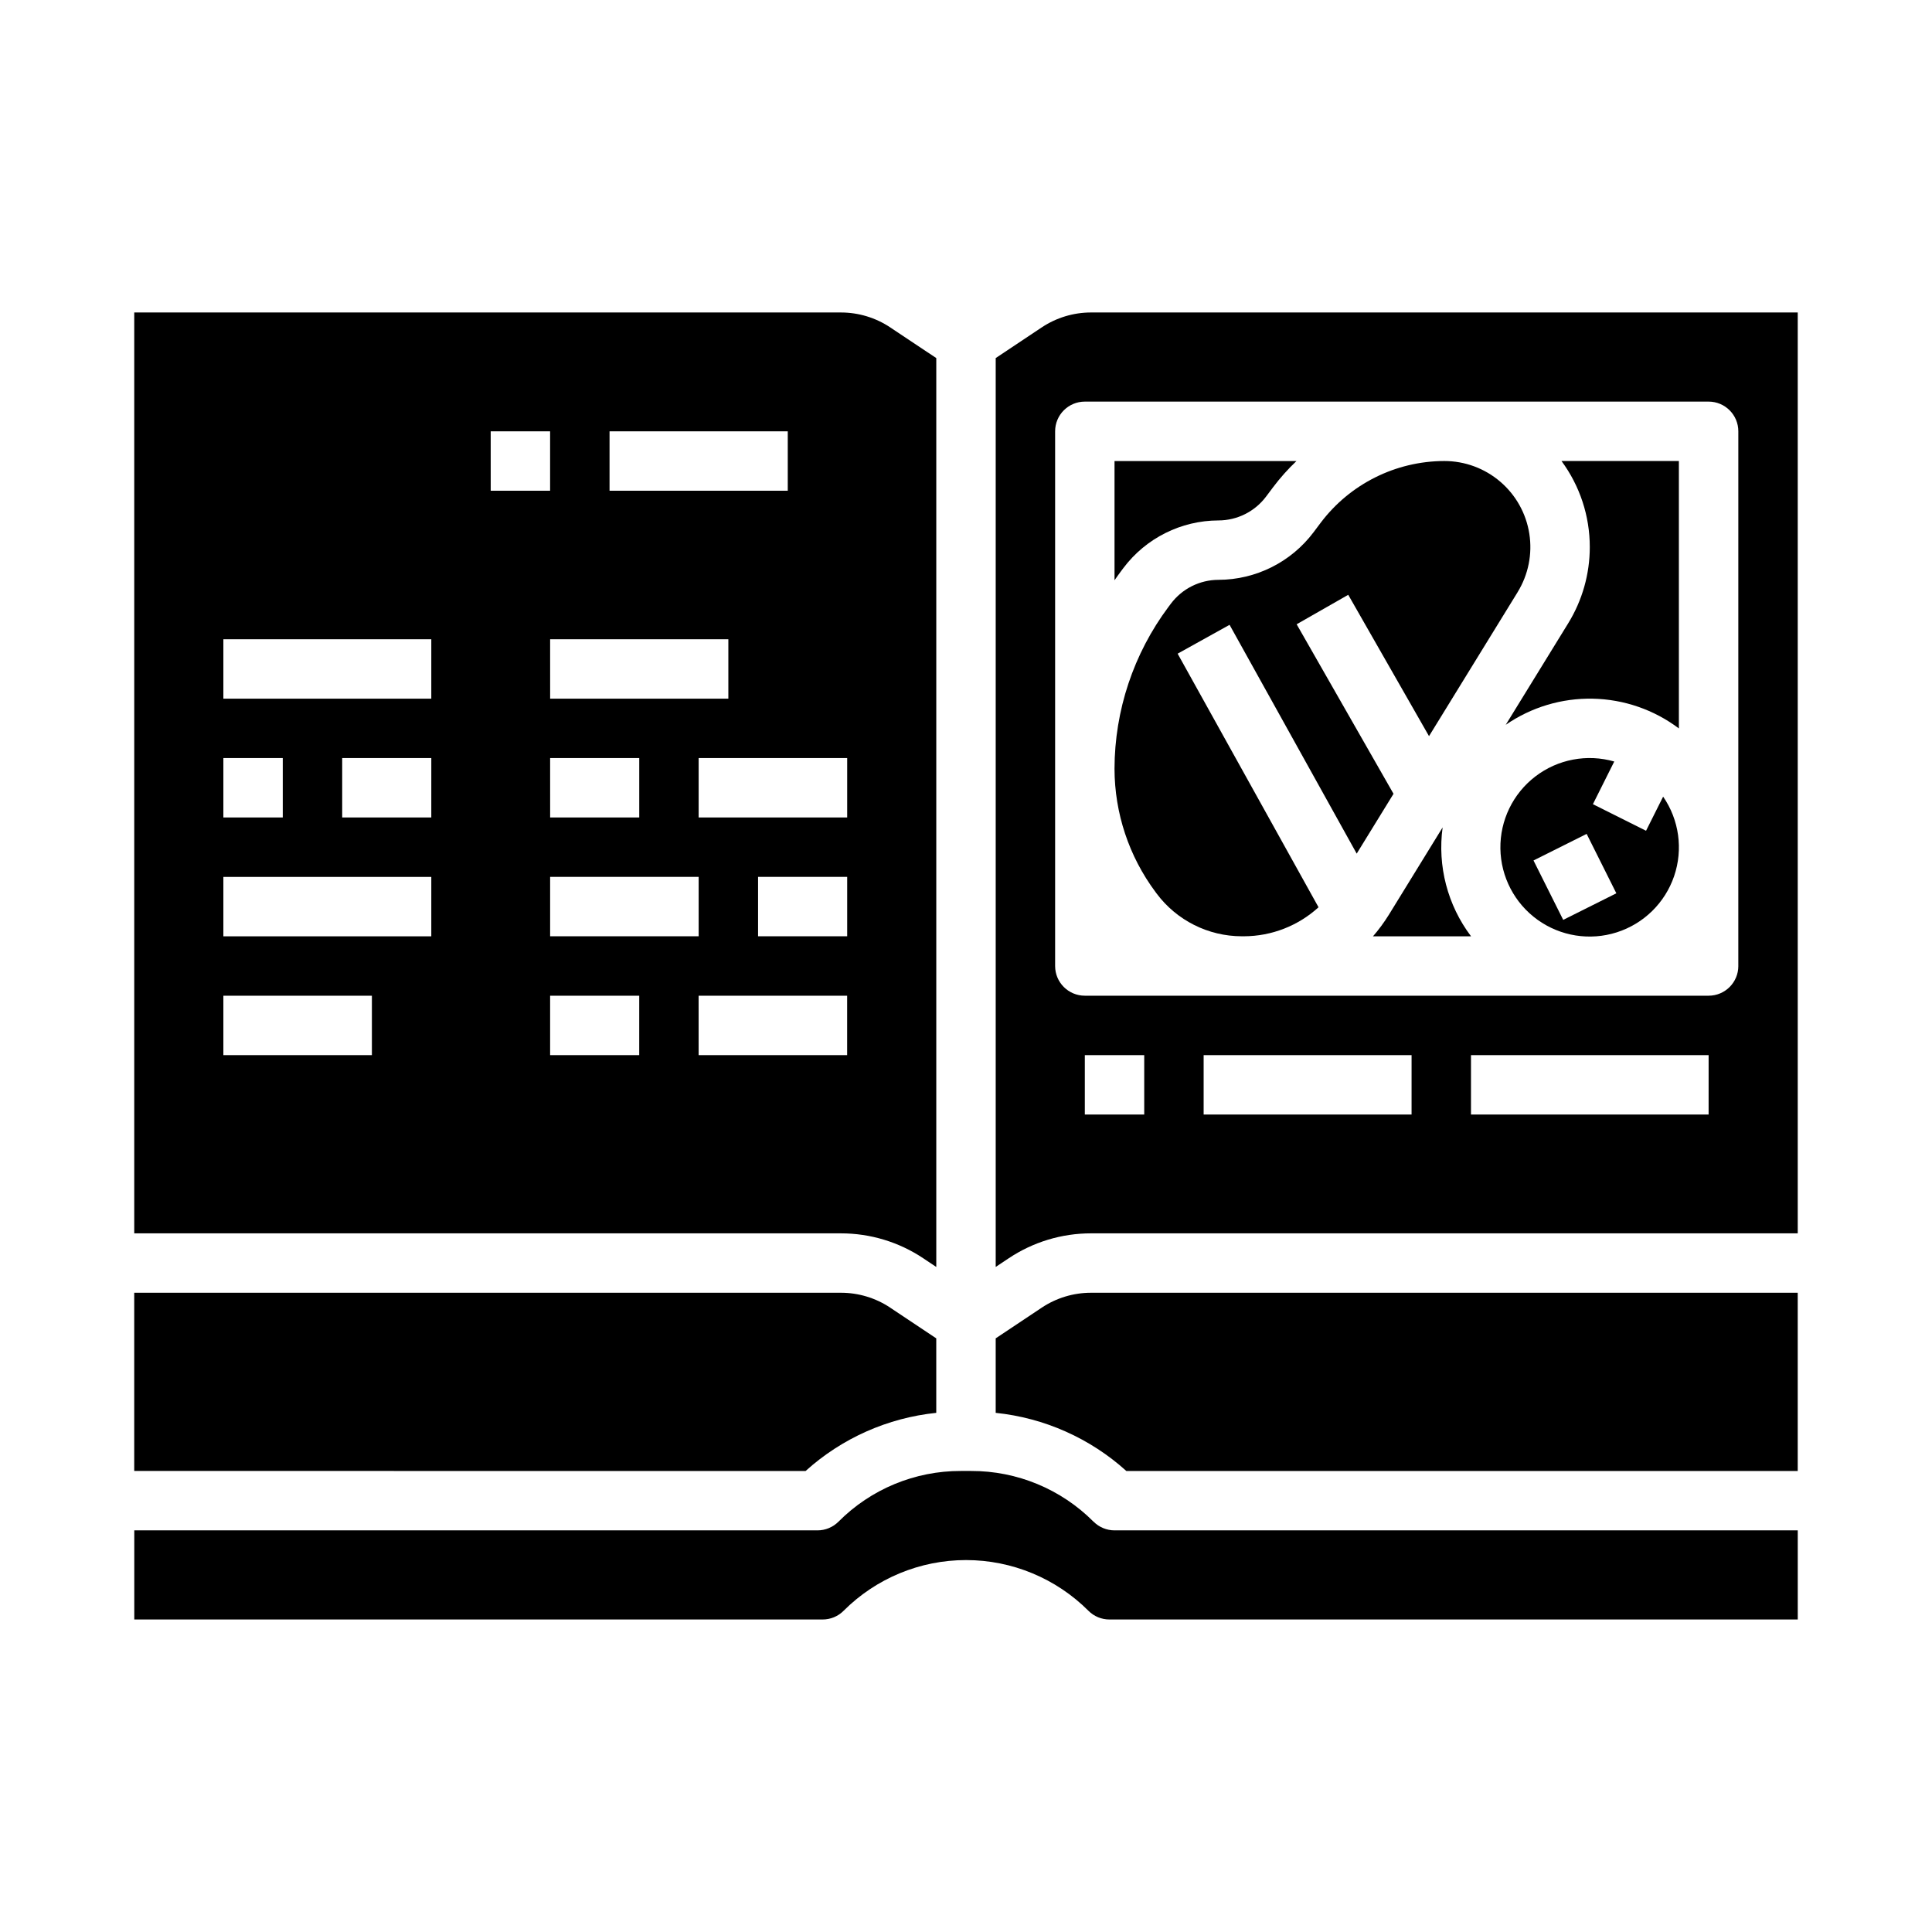<?xml version="1.0" encoding="UTF-8"?>
<!-- Uploaded to: SVG Repo, www.svgrepo.com, Generator: SVG Repo Mixer Tools -->
<svg fill="#000000" width="800px" height="800px" version="1.1" viewBox="144 144 512 512" xmlns="http://www.w3.org/2000/svg">
 <g>
  <path d="m503.54 370.22 9.758-15.855-25.672-44.926 13.672-7.809 21.406 37.457 23.48-38.156-0.004-0.004c2.848-4.625 3.949-10.121 3.106-15.488-0.84-5.371-3.574-10.262-7.707-13.793-4.129-3.535-9.387-5.473-14.82-5.473-12.891 0.027-25.027 6.094-32.785 16.391l-1.875 2.5c-5.961 7.91-15.285 12.57-25.191 12.598-4.953 0.008-9.613 2.34-12.594 6.297l-0.656 0.875h-0.004c-9.25 12.391-14.266 27.434-14.297 42.898 0.023 11.766 3.828 23.211 10.855 32.652l0.352 0.473c5.312 7.074 13.641 11.246 22.488 11.266h0.637c7.305-0.027 14.34-2.769 19.738-7.688l-37.34-67.207 13.762-7.644z"/>
  <path d="m441.72 294.52c5.961-7.91 15.285-12.574 25.191-12.598 4.953-0.012 9.613-2.344 12.594-6.297l1.875-2.5c1.871-2.484 3.941-4.809 6.195-6.945h-48.215v31.59c0.555-0.797 1.117-1.59 1.703-2.371z"/>
  <path d="m433.79 547.26c-8.586-8.633-20.27-13.473-32.445-13.438h-2.699c-12.176-0.035-23.859 4.805-32.441 13.438-1.477 1.477-3.481 2.305-5.57 2.305h-181.05v23.617h182.41c2.09 0.004 4.094-0.824 5.566-2.309 8.605-8.602 20.273-13.438 32.445-13.438 12.168 0 23.836 4.836 32.441 13.438 1.473 1.484 3.477 2.312 5.566 2.309h182.41v-23.617h-181.05c-2.09 0-4.09-0.828-5.566-2.305z"/>
  <path d="m392.12 518.42v-19.742l-12.18-8.117 0.004-0.004c-3.879-2.59-8.438-3.969-13.102-3.965h-187.27v47.23l177.92 0.004c9.613-8.676 21.738-14.074 34.621-15.406z"/>
  <path d="m388.68 477.46 3.445 2.297v-240.86l-12.18-8.117h0.004c-3.879-2.59-8.438-3.973-13.102-3.969h-187.27v244.04h187.27c7.773-0.008 15.371 2.293 21.832 6.609zm-20.168-85.332h-23.617v-15.742h23.617zm0-47.23v15.742h-39.363v-15.742zm-39.359 31.488v15.742h-39.363v-15.742zm-39.359-15.742-0.004-15.746h23.617v15.742zm0-31.488-0.004-15.746h47.23v15.742zm15.742-70.848h47.23v15.742h-47.23zm-102.34 86.59h15.742v15.742h-15.742zm39.359 78.719h-39.359v-15.742h39.359zm15.742-31.488h-55.102v-15.742h55.105zm0-31.488h-23.613v-15.742h23.617zm0-31.488h-55.102v-15.742h55.105zm15.742-70.848h15.742v15.742l-15.738 0.004zm39.359 165.31h-23.613v-15.742h23.617zm15.742-15.742h39.359v15.742h-39.355z"/>
  <path d="m420.05 490.56-12.18 8.117v19.742h0.004c12.883 1.332 25.008 6.731 34.621 15.406h177.92v-47.234h-187.27c-4.664-0.004-9.223 1.379-13.102 3.969z"/>
  <path d="m580.22 364.16-14.082-7.043 5.656-11.309c-7.199-2.066-14.949-0.602-20.898 3.949-5.949 4.551-9.391 11.652-9.277 19.141 0.113 7.488 3.766 14.48 9.844 18.852 6.082 4.371 13.875 5.606 21.008 3.324 7.137-2.277 12.77-7.801 15.188-14.891 2.418-7.09 1.336-14.902-2.914-21.066zm-21.953 23.617-7.871-15.742 14.082-7.043 7.871 15.742z"/>
  <path d="m565.31 288.98c0 7.133-1.98 14.129-5.723 20.203l-16.551 26.898c6.781-4.676 14.863-7.098 23.098-6.922 8.238 0.172 16.211 2.93 22.789 7.883v-70.867h-31.109c4.875 6.602 7.504 14.594 7.496 22.805z"/>
  <path d="m526.31 363.27-14.258 23.168c-1.246 2.004-2.648 3.91-4.195 5.691h25.984c-6.223-8.246-8.93-18.621-7.531-28.859z"/>
  <path d="m433.15 226.81c-4.664-0.004-9.223 1.379-13.102 3.969l-12.176 8.117v240.86l3.445-2.297c6.461-4.316 14.059-6.617 21.832-6.609h187.27v-244.04zm14.082 212.55h-15.742v-15.746h15.742zm70.848 0h-55.102v-15.746h55.105zm78.719 0h-62.973v-15.746h62.977zm7.871-39.359h0.004c0 4.348-3.523 7.871-7.871 7.871h-165.31c-4.348 0-7.875-3.523-7.875-7.871v-141.7c0-4.348 3.527-7.871 7.875-7.871h165.31c4.348 0 7.871 3.523 7.871 7.871z"/>
 </g>
</svg>